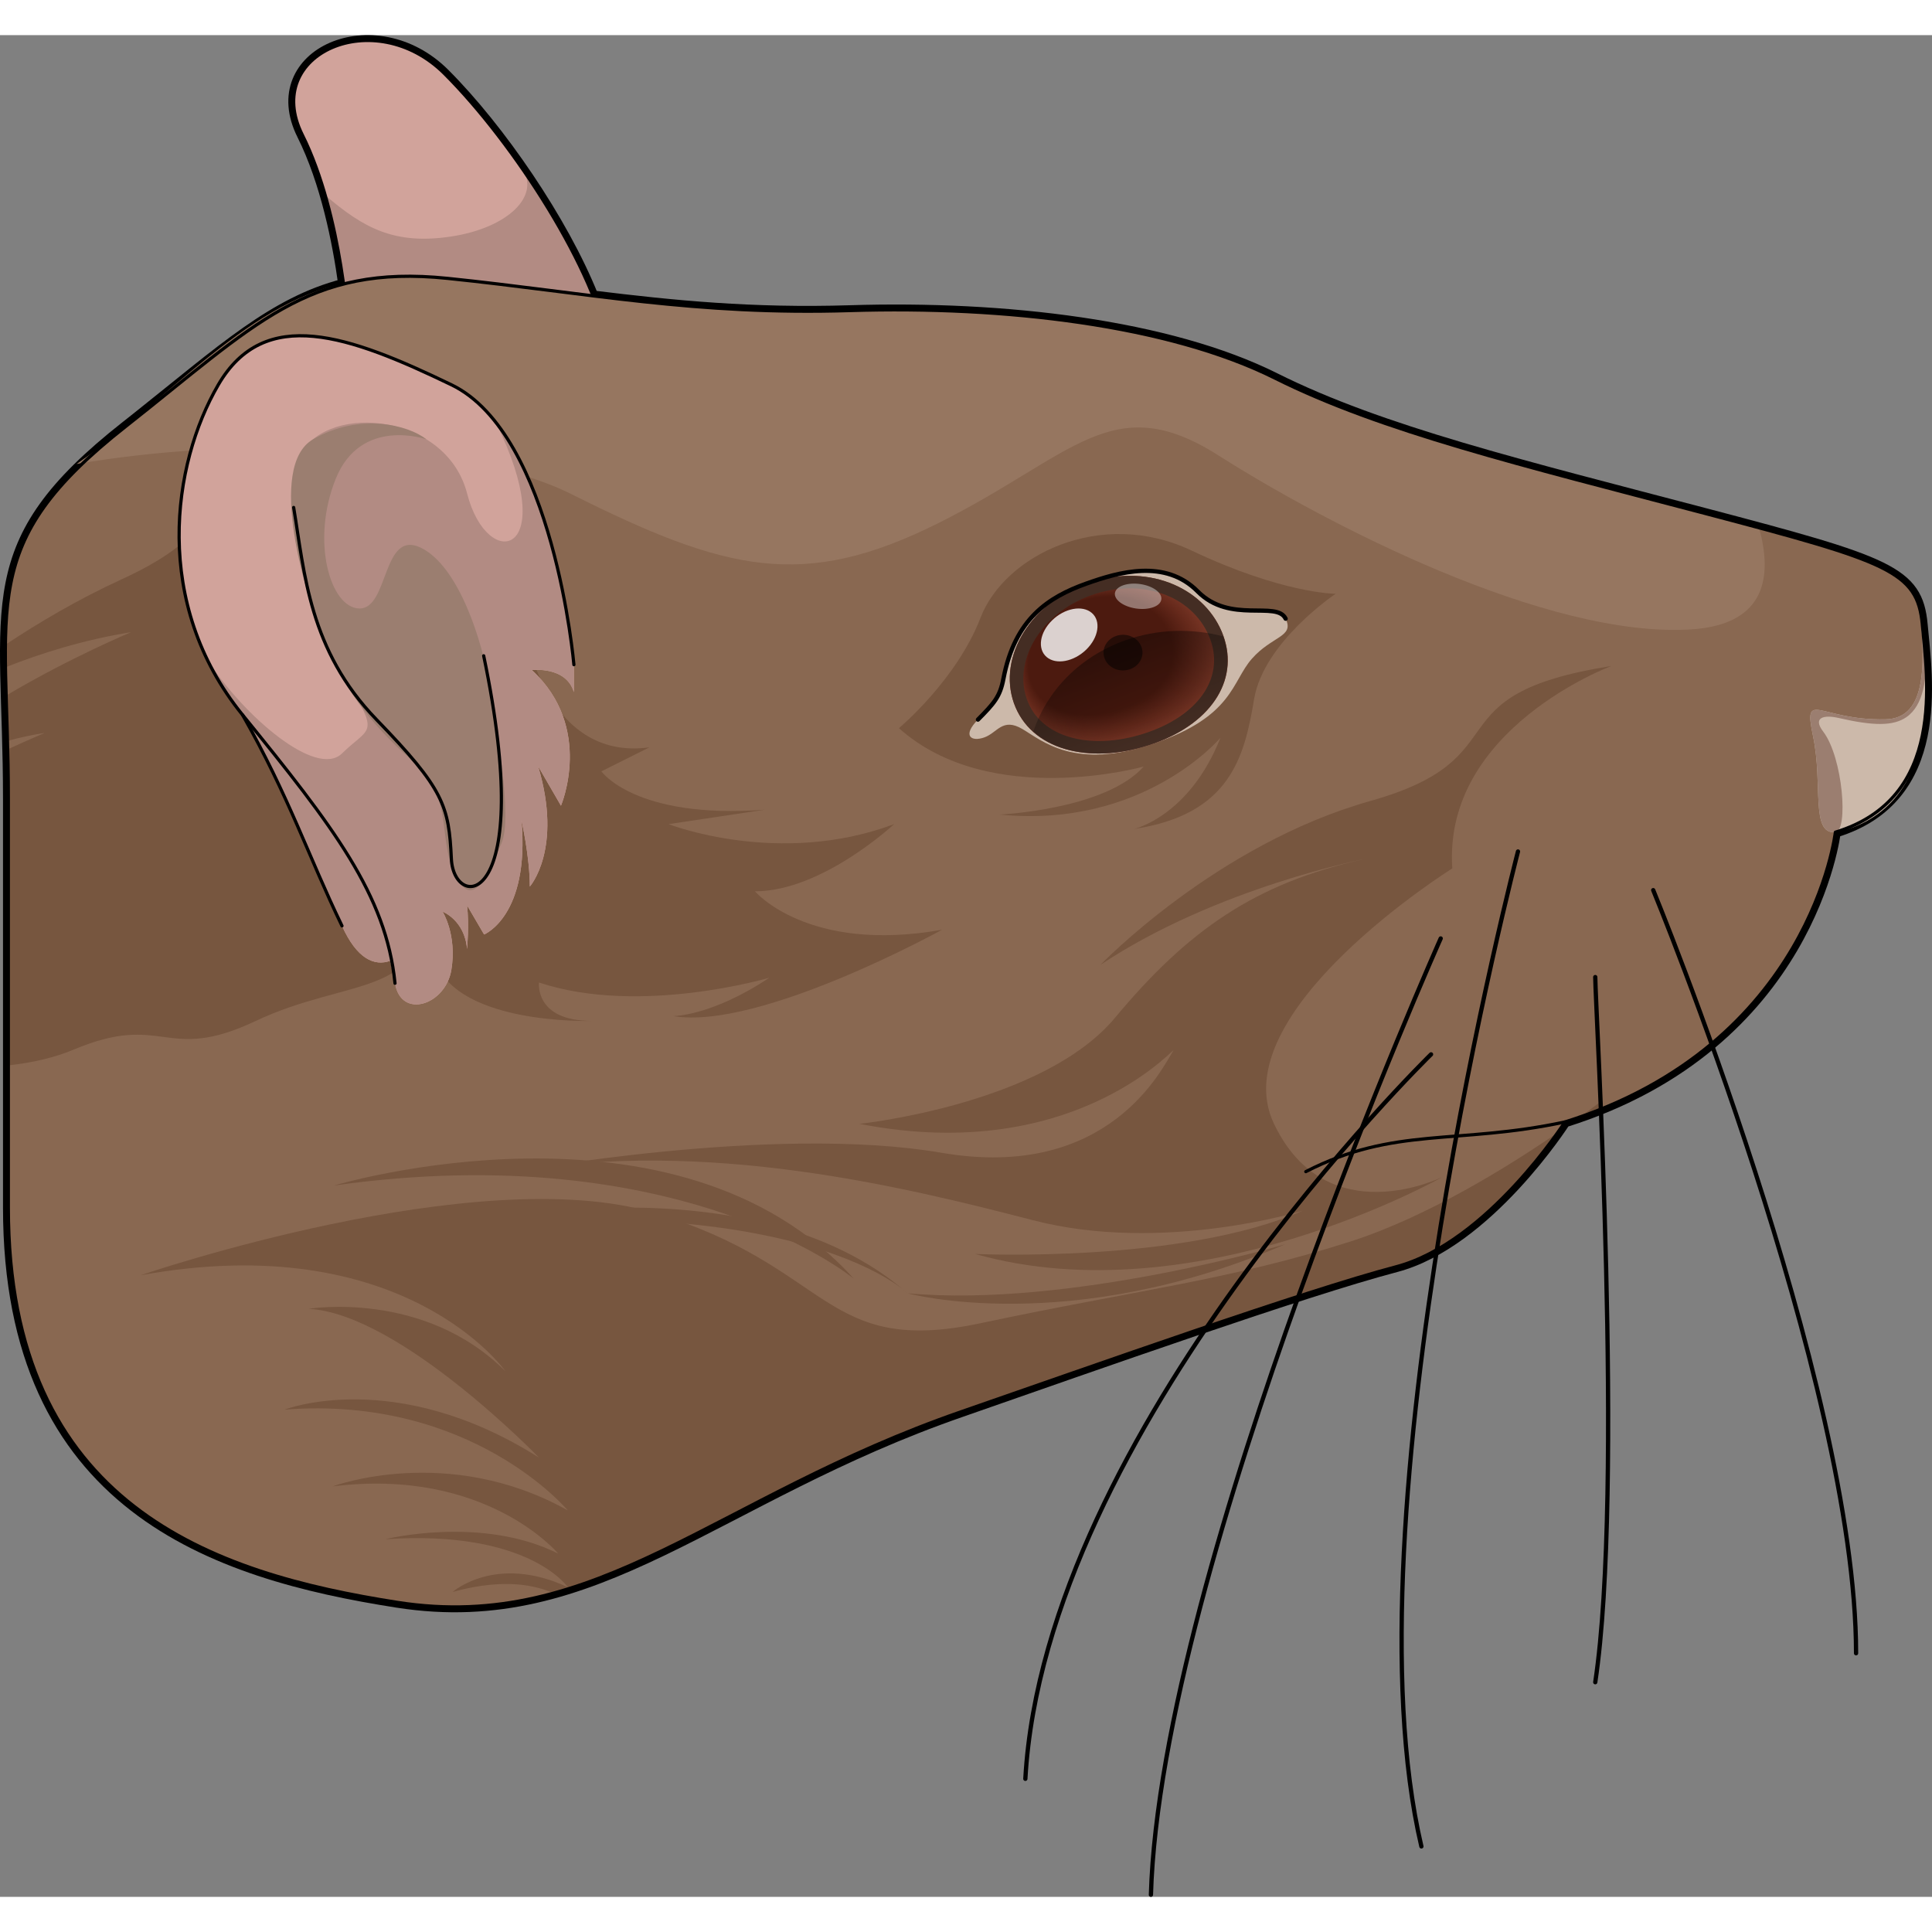 <?xml version="1.0" encoding="utf-8"?>
<!-- Created by: Science Figures, www.sciencefigures.org, Generator: Science Figures Editor -->
<!DOCTYPE svg PUBLIC "-//W3C//DTD SVG 1.1//EN" "http://www.w3.org/Graphics/SVG/1.1/DTD/svg11.dtd">
<svg version="1.1" id="Layer_1" xmlns="http://www.w3.org/2000/svg" xmlns:xlink="http://www.w3.org/1999/xlink" 
	 width="800px" height="800px" viewBox="0 0 452.5 436.041" enable-background="new 0 0 452.5 436.041" xml:space="preserve">
<rect x="0" y="0" width="452.5" height="436.041" fill="#808080" stroke="none"/>
<g>
	<path fill="none" stroke="#000000" stroke-width="2.5" stroke-miterlimit="10" d="M450.231,138.038
		c-1.131-12.442-7.918-14.705-50.903-26.017c-42.987-11.312-75.79-19.23-100.677-31.672c-24.884-12.445-63.345-16.97-99.543-15.839
		c-22.895,0.716-41.415-1.133-60.234-3.447c-7.035-17.526-21.766-39.054-34.735-52.023C87.805-7.296,61.264,4.275,70.789,23.335
		c5.542,11.083,8.319,25.15,9.674,34.987C64.108,62.525,52,73.726,32.219,89.455c-0.913,0.725-1.84,1.46-2.787,2.205
		c-35.121,27.628-27.479,41.432-27.479,87.258s0,71.277,0,95.676c0,70.006,48.149,85.764,91.153,92.479
		c46.766,7.302,74.374-24.671,132.02-44.652c31.412-10.954,80.311-28.28,101.807-33.936c21.493-5.655,39.592-33.934,39.592-33.934
		c57.692-18.099,63.347-67.871,63.347-67.871C455.886,178.761,451.362,150.48,450.231,138.038z"/>
	<path fill="#896851" d="M450.231,138.038c-1.131-12.442-7.918-14.705-50.903-26.017c-42.987-11.312-75.79-19.23-100.677-31.672
		c-24.884-12.445-63.345-16.97-99.543-15.839c-36.201,1.133-61.461-4.147-94.267-7.54c-5.126-0.53-9.751-0.629-14.024-0.329
		C68.6,58.207,55.939,70.594,32.219,89.455c-0.913,0.725-1.84,1.46-2.787,2.205c-35.121,27.628-27.479,41.432-27.479,87.258
		s0,71.277,0,95.676c0,70.006,48.149,85.764,91.153,92.479c46.766,7.302,74.374-24.671,132.02-44.652
		c31.412-10.954,80.311-28.28,101.807-33.936c21.493-5.655,39.592-33.934,39.592-33.934c57.692-18.099,63.347-67.871,63.347-67.871
		C455.886,178.761,451.362,150.48,450.231,138.038z"/>
	<g>
		<g>
			<path fill="#D1A39B" d="M81.68,70.295c0,0-1.362-27.902-10.892-46.96C61.264,4.275,87.805-7.296,104.138,9.04
				c16.339,16.338,35.519,46.282,38.518,64.66L81.68,70.295z"/>
			<path fill="#B28B83" d="M76.149,37.475v0.003c4.709,16.299,5.531,32.817,5.531,32.817l60.976,3.405
				c-1.909-11.686-10.366-28.043-20.467-42.609c4.563,6.428-3.124,14.031-16.473,16.065C92.319,49.2,85.084,45.113,76.149,37.475z"
				/>
			
				<path fill="none" stroke="#000000" stroke-width="0.75" stroke-linecap="round" stroke-linejoin="round" stroke-miterlimit="10" d="
				M81.68,70.295c0,0-1.362-27.902-10.892-46.96C61.264,4.275,87.805-7.296,104.138,9.04c16.339,16.338,35.519,46.282,38.518,64.66
				L81.68,70.295z"/>
		</g>
		<g>
			<path fill="#77563F" d="M331.758,286.789c0.835-0.352,1.668-0.724,2.492-1.134c0.418-0.208,0.831-0.426,1.245-0.646
				c0.796-0.429,1.583-0.879,2.364-1.353c0.373-0.228,0.752-0.449,1.124-0.687c0.907-0.581,1.799-1.187,2.675-1.816
				c0.213-0.15,0.436-0.294,0.648-0.45c1.1-0.807,2.173-1.644,3.221-2.507c0.211-0.176,0.414-0.358,0.623-0.535
				c0.826-0.693,1.635-1.396,2.422-2.112c0.314-0.283,0.617-0.57,0.924-0.854c0.673-0.629,1.336-1.259,1.98-1.894
				c0.299-0.3,0.604-0.6,0.899-0.899c0.654-0.661,1.288-1.321,1.906-1.979c0.229-0.248,0.472-0.495,0.698-0.743
				c0.823-0.89,1.621-1.777,2.367-2.638c0.002-0.002,0.006-0.006,0.008-0.008c0.033-0.041,0.063-0.076,0.098-0.116
				c0.711-0.821,1.379-1.619,2.018-2.393c0.251-0.307,0.481-0.596,0.725-0.892c0.395-0.491,0.781-0.974,1.141-1.437
				c0.255-0.323,0.5-0.641,0.738-0.948c0.303-0.394,0.59-0.772,0.861-1.138c0.229-0.303,0.464-0.613,0.673-0.894
				c0.218-0.299,0.413-0.568,0.608-0.839c0.195-0.269,0.406-0.559,0.574-0.798c-11.215,7.696-30.352,19.667-48.599,25.504
				c-28.104,8.992-49.458,11.24-86.549,19.107c-37.093,7.868-34.847-13.486-76.435-25.852
				c-41.588-12.367-120.267,14.612-120.267,14.612c61.822-11.24,85.424,22.481,85.424,22.481
				c-19.107-19.109-46.081-14.614-46.081-14.614c21.351,1.126,53.949,34.848,53.949,34.848
				c-33.721-21.359-59.57-11.243-59.57-11.243c43.837-3.374,66.314,23.604,66.314,23.604c-28.096-15.734-55.078-5.62-55.078-5.62
				c35.973-4.497,52.83,15.735,52.83,15.735c-17.985-8.989-40.463-3.369-40.463-3.369c33.718-2.249,42.711,11.237,42.711,11.237
				c-16.856-7.868-26.975,1.124-26.975,1.124c9.893-2.729,17.696-2.33,23.603,0.276c27.236-7.479,52.085-26.469,90.257-40.604
				c1.734-0.669,3.479-1.313,5.262-1.887c31.412-10.954,80.311-28.28,101.807-33.936c1.242-0.326,2.47-0.746,3.686-1.213
				C331.002,287.124,331.378,286.948,331.758,286.789z"/>
			<path fill="#77563F" d="M374.641,249.989c0,0-1.672,1.292-4.492,3.329c1.827-0.639,3.602-1.307,5.326-2.01L374.641,249.989z"/>
		</g>
		<path fill="#77563F" d="M98.137,203.901C95.893,182.547,53.176,94.875,53.176,94.875c-5.618,11.24,2.252,20.234-24.724,32.596
			C18.156,132.19,8.85,137.726,1.268,142.77c-0.021,1.703-0.016,3.466,0.012,5.29c8.125-3.221,18.232-6.436,29.417-8.225
			c0,0-14.338,5.977-29.263,14.844c0.098,3.317,0.217,6.844,0.316,10.617c2.957-0.8,5.909-1.455,8.718-1.856
			c0,0-3.426,1.417-8.666,3.834c0.086,3.646,0.15,7.51,0.15,11.644c0,26.286,0,45.863,0,62.388
			c5.458-0.625,10.715-1.77,15.259-3.683c21.36-8.993,21.36,3.371,42.711-6.742C81.28,220.764,100.389,225.258,98.137,203.901z"/>
		<path fill="#77563F" d="M122.868,138.711c0,0,4.494,31.471,29.224,28.1l-11.238,5.621c0,0,7.868,11.24,38.214,8.993l-22.477,3.369
			c0,0,25.849,10.117,52.824,0c0,0-16.857,15.736-32.591,15.736c0,0,12.36,14.615,43.831,8.995c0,0-42.711,23.603-62.944,20.23
			c0,0,8.995,0,22.481-8.991c0,0-30.348,8.989-53.951,1.123c0,0-1.123,8.994,12.361,8.994c0,0-33.719,1.123-37.088-15.737
			C98.141,198.284,122.868,138.711,122.868,138.711z"/>
		<path fill="#77563F" d="M210.541,162.315c0,0,13.486-11.242,19.107-25.852c5.621-14.612,28.1-25.853,49.458-15.736
			c21.352,10.117,33.718,10.117,33.718,10.117s-16.864,11.239-19.109,24.728c-2.245,13.488-5.618,26.978-28.101,30.349
			c0,0,12.896-2.875,20.232-21.354c0,0-17.982,21.354-51.701,17.982c0,0,24.725-1.124,33.719-11.241
			C267.864,171.307,231.897,181.423,210.541,162.315z"/>
		<g>
			<path fill="#CCB9AA" d="M235.013,150.75c-0.794,4.193-2.165,5.729-5.962,9.559c-3.787,3.831-1.556,5.259,1.5,4.17
				c3.07-1.096,4.227-4.728,8.926-1.95c4.713,2.776,12.262,9.737,30.827,3.359c18.562-6.379,18.134-14.399,22.882-19.809
				c4.744-5.409,10.026-5.095,7.923-9.405c-2.106-4.313-12.992,1.311-20.59-6.38c-7.605-7.684-18.468-4.554-26.12-1.823
				C245.587,131.621,237.7,136.665,235.013,150.75z"/>
			<g>
				<path fill="#863D2B" d="M286.132,139.686c4.489,10.571-1.852,21.214-15.828,26.203c-13.966,4.984-27.96,2.099-32.456-8.47
					c-4.488-10.571,2.584-23.959,16.551-28.947C268.379,123.483,281.64,129.115,286.132,139.686z"/>
				<path fill="#853C2B" d="M285.924,139.694c4.464,10.511-1.841,21.093-15.738,26.054c-13.887,4.956-27.802,2.087-32.272-8.421
					c-4.463-10.511,2.569-23.824,16.457-28.783C268.271,123.583,281.457,129.184,285.924,139.694z"/>
				<path fill="#843C2A" d="M285.716,139.703c4.438,10.452-1.831,20.974-15.649,25.906c-13.808,4.928-27.644,2.076-32.088-8.374
					c-4.438-10.451,2.555-23.688,16.363-28.619C268.164,123.684,281.274,129.252,285.716,139.703z"/>
				<path fill="#833B2A" d="M285.507,139.711c4.413,10.391-1.82,20.854-15.559,25.757c-13.729,4.9-27.486,2.063-31.905-8.326
					c-4.412-10.392,2.54-23.552,16.27-28.456C268.056,123.784,281.092,129.32,285.507,139.711z"/>
				<path fill="#823B29" d="M285.299,139.72c4.388,10.331-1.811,20.734-15.469,25.609c-13.65,4.872-27.327,2.052-31.721-8.277
					c-4.386-10.332,2.526-23.417,16.176-28.292C267.948,123.885,280.909,129.389,285.299,139.72z"/>
				<path fill="#813A29" d="M285.091,139.729c4.362,10.271-1.8,20.614-15.379,25.461c-13.571,4.843-27.169,2.04-31.537-8.23
					c-4.362-10.271,2.51-23.281,16.082-28.127C267.84,123.985,280.726,129.458,285.091,139.729z"/>
				<path fill="#803928" d="M284.882,139.737c4.337,10.211-1.79,20.493-15.29,25.313c-13.492,4.815-27.01,2.027-31.353-8.182
					c-4.337-10.212,2.495-23.146,15.988-27.964C267.732,124.085,280.543,129.526,284.882,139.737z"/>
				<path fill="#7F3928" d="M284.674,139.746c4.312,10.151-1.779,20.373-15.2,25.164c-13.413,4.787-26.852,2.016-31.169-8.134
					c-4.311-10.152,2.481-23.01,15.894-27.8C267.625,124.186,280.361,129.595,284.674,139.746z"/>
				<path fill="#7E3827" d="M284.466,139.754c4.286,10.092-1.769,20.253-15.11,25.016c-13.334,4.759-26.694,2.003-30.985-8.085
					c-4.286-10.092,2.466-22.874,15.8-27.636C267.517,124.286,280.178,129.663,284.466,139.754z"/>
				<path fill="#7D3827" d="M284.257,139.763c4.261,10.032-1.758,20.133-15.021,24.867c-13.255,4.731-26.535,1.992-30.801-8.038
					c-4.261-10.032,2.451-22.738,15.706-27.472C267.409,124.387,279.996,129.732,284.257,139.763z"/>
				<path fill="#7C3726" d="M284.049,139.771c4.235,9.973-1.748,20.013-14.931,24.719c-13.177,4.703-26.378,1.98-30.618-7.989
					c-4.235-9.973,2.437-22.603,15.613-27.308C267.301,124.487,279.813,129.8,284.049,139.771z"/>
				<path fill="#7B3626" d="M283.84,139.78c4.21,9.912-1.737,19.893-14.841,24.57c-13.097,4.675-26.219,1.968-30.434-7.942
					c-4.21-9.913,2.422-22.467,15.519-27.144C267.193,124.587,279.629,129.869,283.84,139.78z"/>
				<path fill="#7A3625" d="M283.632,139.789c4.185,9.853-1.727,19.772-14.751,24.422c-13.018,4.646-26.061,1.956-30.25-7.894
					c-4.185-9.854,2.407-22.332,15.425-26.98C267.085,124.688,279.447,129.938,283.632,139.789z"/>
				<path fill="#793525" d="M283.424,139.798c4.159,9.792-1.717,19.653-14.662,24.273c-12.939,4.619-25.902,1.944-30.066-7.845
					c-4.159-9.793,2.393-22.196,15.331-26.817C266.977,124.788,279.264,130.006,283.424,139.798z"/>
				<path fill="#783524" d="M283.216,139.806c4.134,9.732-1.707,19.533-14.572,24.125c-12.861,4.591-25.744,1.933-29.882-7.797
					c-4.134-9.733,2.377-22.06,15.238-26.653C266.87,124.889,279.081,130.074,283.216,139.806z"/>
				<path fill="#773424" d="M283.007,139.814c4.108,9.673-1.696,19.413-14.482,23.977c-12.782,4.563-25.586,1.92-29.698-7.749
					c-4.108-9.674,2.363-21.925,15.144-26.489C266.761,124.989,278.898,130.143,283.007,139.814z"/>
				<path fill="#763423" d="M282.799,139.823c4.083,9.613-1.686,19.293-14.393,23.828c-12.702,4.535-25.428,1.909-29.515-7.701
					c-4.083-9.614,2.349-21.789,15.05-26.325C266.654,125.089,278.716,130.212,282.799,139.823z"/>
				<path fill="#753323" d="M282.591,139.833c4.058,9.553-1.675,19.172-14.303,23.68c-12.624,4.506-25.27,1.896-29.331-7.653
					c-4.058-9.554,2.333-21.653,14.957-26.162C266.546,125.19,278.533,130.28,282.591,139.833z"/>
				<path fill="#743222" d="M282.382,139.841c4.032,9.493-1.665,19.052-14.213,23.531c-12.545,4.479-25.111,1.885-29.146-7.605
					c-4.033-9.494,2.318-21.517,14.862-25.997C266.438,125.29,278.35,130.349,282.382,139.841z"/>
				<path fill="#733222" d="M282.174,139.85c4.007,9.433-1.654,18.932-14.124,23.382c-12.465,4.45-24.952,1.873-28.963-7.557
					c-4.007-9.435,2.305-21.382,14.769-25.833C266.33,125.391,278.167,130.417,282.174,139.85z"/>
				<path fill="#723122" d="M281.966,139.858c3.981,9.374-1.645,18.812-14.034,23.235c-12.387,4.422-24.794,1.86-28.779-7.509
					c-3.981-9.375,2.29-21.246,14.676-25.669C266.222,125.491,277.985,130.486,281.966,139.858z"/>
				<path fill="#713121" d="M281.758,139.867c3.956,9.314-1.634,18.692-13.944,23.086c-12.308,4.394-24.636,1.849-28.596-7.461
					c-3.956-9.315,2.274-21.11,14.582-25.505C266.115,125.592,277.802,130.555,281.758,139.867z"/>
				<path fill="#703021" d="M281.549,139.875c3.931,9.254-1.624,18.572-13.854,22.938c-12.229,4.366-24.478,1.837-28.412-7.414
					c-3.931-9.254,2.26-20.974,14.487-25.341C266.007,125.691,277.62,130.623,281.549,139.875z"/>
				<path fill="#6F2F20" d="M281.341,139.884c3.905,9.193-1.613,18.451-13.765,22.789c-12.15,4.338-24.319,1.825-28.228-7.365
					c-3.906-9.195,2.245-20.839,14.394-25.178C265.899,125.792,277.436,130.691,281.341,139.884z"/>
				<path fill="#6E2F20" d="M281.133,139.893c3.879,9.134-1.603,18.332-13.675,22.641c-12.07,4.31-24.161,1.813-28.043-7.317
					c-3.88-9.135,2.23-20.703,14.3-25.014C265.791,125.893,277.254,130.76,281.133,139.893z"/>
				<path fill="#6D2E1F" d="M280.925,139.901c3.854,9.074-1.592,18.211-13.585,22.492c-11.992,4.282-24.003,1.801-27.86-7.269
					c-3.855-9.076,2.216-20.567,14.206-24.85C265.683,125.993,277.072,130.829,280.925,139.901z"/>
				<path fill="#6C2E1F" d="M280.716,139.91c3.829,9.014-1.582,18.092-13.496,22.344c-11.913,4.253-23.845,1.789-27.676-7.222
					c-3.83-9.016,2.201-20.431,14.112-24.686C265.575,126.093,276.888,130.897,280.716,139.91z"/>
				<path fill="#6B2D1E" d="M280.507,139.918c3.804,8.954-1.571,17.972-13.405,22.196c-11.834,4.226-23.687,1.777-27.492-7.173
					c-3.805-8.956,2.186-20.296,14.018-24.522C265.467,126.194,276.706,130.965,280.507,139.918z"/>
				<path fill="#6A2C1E" d="M280.3,139.927c3.778,8.895-1.562,17.852-13.316,22.048c-11.755,4.197-23.528,1.766-27.308-7.125
					c-3.779-8.896,2.171-20.16,13.925-24.358C265.36,126.294,276.523,131.034,280.3,139.927z"/>
				<path fill="#692C1D" d="M280.092,139.936c3.752,8.834-1.551,17.731-13.227,21.899c-11.676,4.169-23.371,1.753-27.125-7.077
					c-3.754-8.836,2.156-20.024,13.831-24.194C265.252,126.395,276.34,131.104,280.092,139.936z"/>
				<path fill="#692B1D" d="M279.883,139.944c3.727,8.774-1.541,17.611-13.137,21.75c-11.598,4.141-23.212,1.742-26.941-7.029
					c-3.729-8.776,2.143-19.889,13.738-24.03C265.144,126.495,276.157,131.171,279.883,139.944z"/>
				<path fill="#682B1C" d="M279.675,139.953c3.701,8.714-1.531,17.491-13.047,21.602c-11.519,4.113-23.054,1.73-26.757-6.981
					c-3.703-8.716,2.128-19.753,13.644-23.866C265.036,126.596,275.974,131.24,279.675,139.953z"/>
				<path fill="#672A1C" d="M279.466,139.962c3.677,8.654-1.52,17.37-12.957,21.453c-11.439,4.085-22.896,1.718-26.573-6.933
					c-3.678-8.656,2.113-19.618,13.55-23.702C264.928,126.696,275.792,131.309,279.466,139.962z"/>
				<path fill="#66291B" d="M279.258,139.97c3.651,8.595-1.51,17.251-12.867,21.305c-11.361,4.057-22.738,1.706-26.39-6.885
					c-3.652-8.597,2.098-19.482,13.456-23.539C264.82,126.796,275.609,131.377,279.258,139.97z"/>
				<path fill="#65291B" d="M279.05,139.979c3.625,8.535-1.5,17.131-12.778,21.157c-11.281,4.028-22.579,1.694-26.205-6.837
					c-3.628-8.537,2.083-19.347,13.362-23.375C264.712,126.896,275.426,131.445,279.05,139.979z"/>
				<path fill="#64281A" d="M278.841,139.987c3.601,8.475-1.489,17.011-12.688,21.009c-11.203,4-22.42,1.682-26.022-6.79
					c-3.602-8.477,2.069-19.21,13.269-23.21C264.604,126.997,275.243,131.515,278.841,139.987z"/>
				<path fill="#63281A" d="M278.633,139.996c3.574,8.415-1.479,16.891-12.599,20.86c-11.123,3.973-22.262,1.67-25.838-6.741
					c-3.576-8.417,2.054-19.075,13.175-23.046C264.497,127.098,275.061,131.583,278.633,139.996z"/>
				<path fill="#622719" d="M278.425,140.005c3.549,8.355-1.469,16.771-12.509,20.711c-11.044,3.945-22.104,1.658-25.654-6.692
					c-3.551-8.358,2.039-18.939,13.081-22.883C264.389,127.198,274.878,131.651,278.425,140.005z"/>
				<path fill="#612619" d="M278.216,140.014c3.524,8.295-1.458,16.65-12.419,20.563c-10.965,3.917-21.945,1.646-25.47-6.645
					c-3.526-8.298,2.024-18.804,12.987-22.719C264.281,127.298,274.695,131.72,278.216,140.014z"/>
				<path fill="#602618" d="M278.008,140.022c3.499,8.235-1.447,16.53-12.329,20.415c-10.887,3.889-21.788,1.635-25.286-6.597
					c-3.501-8.238,2.009-18.668,12.893-22.555C264.173,127.398,274.512,131.788,278.008,140.022z"/>
				<path fill="#5F2518" d="M277.8,140.03c3.473,8.176-1.438,16.41-12.24,20.267c-10.808,3.86-21.629,1.623-25.102-6.549
					c-3.475-8.179,1.995-18.532,12.799-22.391C264.065,127.499,274.33,131.857,277.8,140.03z"/>
				<path fill="#5E2518" d="M277.591,140.039c3.448,8.116-1.427,16.29-12.149,20.118c-10.729,3.832-21.471,1.61-24.918-6.501
					c-3.45-8.118,1.98-18.396,12.706-22.227C263.958,127.6,274.147,131.926,277.591,140.039z"/>
				<path fill="#5D2417" d="M277.383,140.048c3.422,8.056-1.416,16.17-12.06,19.97c-10.65,3.804-21.313,1.599-24.735-6.453
					c-3.425-8.059,1.965-18.261,12.612-22.063C263.849,127.7,273.963,131.994,277.383,140.048z"/>
				<path fill="#5C2317" d="M277.175,140.057c3.396,7.996-1.406,16.05-11.971,19.821c-10.57,3.775-21.154,1.586-24.551-6.405
					c-3.399-7.999,1.951-18.125,12.518-21.899C263.742,127.8,273.781,132.063,277.175,140.057z"/>
				<path fill="#5B2316" d="M276.967,140.065c3.371,7.936-1.396,15.929-11.881,19.673c-10.492,3.747-20.996,1.574-24.367-6.357
					c-3.375-7.938,1.936-17.989,12.424-21.736C263.634,127.901,273.599,132.131,276.967,140.065z"/>
				<path fill="#5A2216" d="M276.759,140.073c3.346,7.876-1.385,15.811-11.791,19.525c-10.413,3.72-20.838,1.563-24.184-6.309
					c-3.349-7.879,1.921-17.854,12.331-21.571C263.526,128.001,273.416,132.2,276.759,140.073z"/>
				<path fill="#592215" d="M276.55,140.082c3.32,7.816-1.375,15.69-11.702,19.376c-10.334,3.692-20.679,1.551-23.999-6.261
					c-3.323-7.819,1.906-17.718,12.237-21.407C263.418,128.102,273.233,132.269,276.55,140.082z"/>
				<path fill="#582115" d="M276.342,140.091c3.295,7.756-1.365,15.569-11.612,19.228c-10.255,3.664-20.521,1.539-23.815-6.213
					c-3.298-7.759,1.892-17.583,12.144-21.244C263.311,128.202,273.05,132.337,276.342,140.091z"/>
				<path fill="#572114" d="M276.134,140.1c3.27,7.697-1.354,15.449-11.522,19.079c-10.176,3.636-20.363,1.527-23.632-6.165
					c-3.272-7.7,1.877-17.447,12.049-21.08C263.203,128.302,272.868,132.405,276.134,140.1z"/>
				<path fill="#562014" d="M275.925,140.108c3.244,7.637-1.344,15.329-11.433,18.931c-10.097,3.607-20.205,1.515-23.447-6.117
					c-3.247-7.639,1.862-17.311,11.955-20.916C263.094,128.402,272.685,132.474,275.925,140.108z"/>
				<path fill="#551F13" d="M275.717,140.117c3.219,7.577-1.334,15.209-11.343,18.782c-10.018,3.58-20.046,1.503-23.264-6.069
					c-3.223-7.58,1.847-17.175,11.861-20.752C262.987,128.503,272.501,132.542,275.717,140.117z"/>
				<path fill="#541F13" d="M275.509,140.125c3.194,7.518-1.323,15.089-11.252,18.635c-9.94,3.551-19.889,1.491-23.081-6.021
					c-3.196-7.521,1.833-17.04,11.769-20.588C262.879,128.604,272.319,132.611,275.509,140.125z"/>
				<path fill="#531E12" d="M275.3,140.134c3.168,7.458-1.313,14.969-11.163,18.486c-9.86,3.523-19.73,1.479-22.896-5.973
					c-3.171-7.46,1.818-16.904,11.674-20.424C262.771,128.704,272.136,132.68,275.3,140.134z"/>
				<path fill="#521E12" d="M275.092,140.143c3.143,7.397-1.303,14.849-11.074,18.337c-9.781,3.496-19.572,1.468-22.712-5.925
					c-3.146-7.4,1.803-16.768,11.58-20.26C262.663,128.804,271.954,132.748,275.092,140.143z"/>
				<path fill="#511D11" d="M274.884,140.151c3.117,7.337-1.292,14.729-10.983,18.188c-9.703,3.467-19.414,1.456-22.529-5.877
					c-3.121-7.34,1.789-16.632,11.486-20.096C262.556,128.905,271.771,132.817,274.884,140.151z"/>
				<path fill="#501C11" d="M274.676,140.16c3.091,7.277-1.282,14.608-10.895,18.04c-9.623,3.439-19.255,1.443-22.344-5.829
					c-3.096-7.281,1.773-16.497,11.393-19.933C262.448,129.005,271.588,132.885,274.676,140.16z"/>
				<path fill="#4F1C10" d="M274.467,140.169c3.066,7.217-1.271,14.488-10.804,17.892c-9.545,3.411-19.097,1.432-22.161-5.781
					c-3.07-7.221,1.759-16.361,11.299-19.769C262.339,129.105,271.405,132.954,274.467,140.169z"/>
				<path fill="#4E1B10" d="M274.259,140.177c3.042,7.158-1.261,14.369-10.714,17.744c-9.465,3.383-18.939,1.42-21.977-5.733
					c-3.045-7.161,1.744-16.225,11.205-19.604C262.232,129.206,271.223,133.022,274.259,140.177z"/>
				<path fill="#4D1B0F" d="M274.051,140.186c3.016,7.098-1.25,14.249-10.625,17.596c-9.387,3.354-18.78,1.408-21.793-5.685
					c-3.02-7.101,1.73-16.09,11.111-19.441C262.124,129.307,271.04,133.091,274.051,140.186z"/>
				<path fill="#4C1A0F" d="M273.842,140.194c2.99,7.038-1.24,14.128-10.535,17.447c-9.308,3.327-18.622,1.396-21.609-5.637
					c-2.994-7.042,1.715-15.954,11.018-19.277C262.016,129.407,270.857,133.16,273.842,140.194z"/>
			</g>
			<path fill="#442D23" d="M254.399,128.471c-13.967,4.988-21.039,18.376-16.551,28.947c4.496,10.569,18.49,13.454,32.456,8.47
				c13.977-4.989,20.317-15.632,15.828-26.203C281.64,129.115,268.379,123.483,254.399,128.471z M269.154,163.172
				c-12.8,4.566-24.707,1.7-28.329-6.818c-3.98-9.365,2.771-20.892,14.732-25.166c11.65-4.159,23.521-0.05,27.604,9.555
				C287.006,149.792,281.378,158.806,269.154,163.172z"/>
			
				<linearGradient id="SVGID_1_" gradientUnits="userSpaceOnUse" x1="-1822.112" y1="-238.553" x2="-1822.112" y2="-263.528" gradientTransform="matrix(0.932 -0.363 0.363 0.932 2054.183 -272.845)">
				<stop  offset="0" style="stop-color:#000000;stop-opacity:0"/>
				<stop  offset="1" style="stop-color:#000000"/>
			</linearGradient>
			<path opacity="0.4" fill="url(#SVGID_1_)" d="M263.519,141.765c-10.798,3.852-18.327,11.913-21.495,21.305
				c6.381,5.718,17.307,6.738,28.28,2.818c13.468-4.809,19.752-14.887,16.165-25.083
				C279.155,138.916,271.162,139.033,263.519,141.765z"/>
			<path opacity="0.5" d="M267.277,143.103c0.91,2.15-0.245,4.563-2.598,5.404c-2.358,0.842-4.994-0.222-5.909-2.368
				c-0.909-2.15,0.246-4.564,2.605-5.408C263.726,139.893,266.359,140.952,267.277,143.103z"/>
			<path opacity="0.8" fill="#FFFFFF" d="M255.709,135.322c2.21,1.889,1.623,5.738-1.293,8.59c-2.924,2.85-7.08,3.627-9.287,1.736
				c-2.21-1.893-1.629-5.741,1.296-8.594C249.342,134.208,253.502,133.43,255.709,135.322z"/>
			<path opacity="0.4" fill="#FFFFFF" d="M271.987,132.225c-0.268,1.582-2.935,2.506-5.932,2.065
				c-2.988-0.444-5.188-2.08-4.918-3.662c0.285-1.58,2.949-2.498,5.942-2.062C270.07,129.008,272.274,130.642,271.987,132.225z"/>
			<path fill="none" stroke="#000000" stroke-linecap="round" stroke-linejoin="round" stroke-miterlimit="10" d="M301.109,136.675
				c-2.106-4.313-12.992,1.311-20.59-6.38c-7.605-7.684-18.468-4.554-26.12-1.823c-8.812,3.149-16.699,8.193-19.386,22.279
				c-0.794,4.193-2.165,5.729-5.962,9.559"/>
		</g>
		<path fill="#CCB9AA" d="M449.592,134.288c1.649,14.972,1.015,25.767-8.002,25.957c-15.481,0.327-19.321-7.306-16.943,3.986
			c2.377,11.293-0.671,22.993,5.224,22.448c0,0,13.761-1.703,18.65-16.453C453.417,155.474,449.592,134.288,449.592,134.288z"/>
		<path fill="#9B7E70" d="M449.592,134.288c1.649,14.972,1.015,25.767-8.002,25.957c-15.481,0.327-19.321-7.306-16.943,3.986
			c2.377,11.293-0.671,22.993,5.224,22.448c3.067-0.284,1.807-17.446-2.85-23.553c-2.573-3.381,0.228-3.975,3.591-3.201
			c8.143,1.876,12.797,1.941,15.897-0.193C454.565,154.193,449.592,134.288,449.592,134.288z"/>
		<path fill="#77563F" d="M78.268,269.427c0,0,80.358-24.108,121.684,21.813C199.952,291.241,159.769,257.948,78.268,269.427z"/>
		<path fill="#77563F" d="M108.114,278.611c0,0,67.727-16.069,104.464,16.072C212.578,294.683,189.622,271.724,108.114,278.611z"/>
		<path fill="#77563F" d="M212.578,294.683c0,0,37.888,10.334,88.394-11.479C300.971,283.204,250.458,298.127,212.578,294.683z"/>
		<path fill="#967660" d="M133.819,107.495c36.199,18.101,54.296,22.625,85.971,6.788c31.674-15.836,40.725-31.675,65.605-15.836
			c24.891,15.836,76.924,42.984,110.859,40.722c17.75-1.183,18.779-12.887,15.734-23.782c-3.848-1.037-8.002-2.14-12.661-3.366
			c-42.987-11.312-75.79-19.23-100.677-31.672c-24.884-12.445-63.345-16.97-99.543-15.839c-36.201,1.133-61.461-4.147-94.267-7.54
			c-32.806-3.394-46.001,9.804-75.409,34.69c-3.71,3.137-7.542,6.054-11.495,8.788C52.987,94.337,107.618,94.395,133.819,107.495z"
			/>
		<g>
			<path fill="#D1A39B" d="M134.415,153.882v-6.433c0,0-4.659-53.97-28.698-65.563c-24.036-11.592-43.726-18.621-54.585,0
				c-10.86,18.623-15.518,51.219,5.69,77.336c10.833,19.033,15.965,33.152,23.276,49.397c3.51,7.794,7.621,9.493,11.27,8.189
				c0.413,1.737,0.848,3.465,1.146,5.258c1.412,8.519,11.857,5.114,13.202-3.157c1.346-8.271-2.062-13.624-2.062-13.624
				s5.161,1.948,5.742,8.759c0,0,0.512-5.511,0-10.217l3.987,6.812c0,0,10.708-4.3,8.758-26.718c0,0,1.95,8.554,1.95,15.486
				c0,0,7.777-8.729,1.941-28.183l5.353,9.251c0,0,7.783-18.283-6.812-31.763C124.575,148.715,132.577,147.718,134.415,153.882z"/>
			<path fill="#B28B83" d="M109.401,107.36c-4.805-18.692-32.207-21.31-38.936-9.345c-6.729,11.963,6.414,45.958,12.281,55.868
				c5.865,9.908,3.419,8.435-2.648,14.354c-6.008,5.865-22.955-8.741-31.323-21.642c2.125,4.313,4.739,8.555,8.046,12.63
				c10.833,19.033,15.965,33.152,23.276,49.397c3.51,7.794,7.621,9.493,11.27,8.189c0.413,1.737,0.848,3.465,1.146,5.258
				c1.412,8.519,11.857,5.114,13.202-3.157c1.346-8.271-2.062-13.624-2.062-13.624s5.161,1.948,5.742,8.759
				c0,0,0.512-5.511,0-10.217l3.987,6.812c0,0,10.708-4.3,8.758-26.718c0,0,1.95,8.554,1.95,15.486c0,0,7.777-8.729,1.941-28.183
				l5.353,9.251c0,0,7.783-18.283-6.812-31.763c0,0,8.002-0.998,9.84,5.167v-6.433c0,0-3.251-37.488-18.254-56.682
				C131.557,121.998,114.208,126.051,109.401,107.36z"/>
			<path fill="#9B7E70" d="M76.149,142.338c-4.607-10.813-13.768-41.344-2.836-47.669c10.929-6.326,22.345-3.346,26.563,0
				c0,0-15.322-5.393-21.23,9.214c-5.9,14.604-1.287,30.355,5.569,30.404c6.864,0.049,5.312-18.596,14.323-14.247
				c9.012,4.351,14.484,22.208,16.038,31.933c1.554,9.723,5.609,31.156,2.856,37.365c-2.756,6.21-6.5,16.458-10.836,7.296
				c-4.331-9.16,0.018-17.861-10.236-26.873C86.107,160.749,80.476,152.515,76.149,142.338z"/>
			
				<path fill="none" stroke="#000000" stroke-width="0.75" stroke-linecap="round" stroke-linejoin="round" stroke-miterlimit="10" d="
				M134.415,147.45c0,0-4.659-53.97-28.698-65.563c-24.036-11.592-43.726-18.621-54.585,0c-10.86,18.623-15.518,51.219,5.69,77.336
				c21.21,26.121,33.626,42.155,35.692,62.845"/>
			
				<path fill="none" stroke="#000000" stroke-width="0.75" stroke-linecap="round" stroke-linejoin="round" stroke-miterlimit="10" d="
				M80.098,208.621c-7.758-16.036-12.443-30.364-23.276-49.397"/>
			
				<path fill="none" stroke="#000000" stroke-width="0.75" stroke-linecap="round" stroke-linejoin="round" stroke-miterlimit="10" d="
				M68.778,110.627c2.58,15.531,3.615,33.362,19.401,49.682c15.788,16.319,16.959,20.204,17.537,32.627
				c0.581,12.422,19.994,12.011,7.571-47.571"/>
		</g>
		<path fill="#77563F" d="M377.405,147.755c0,0-39.511,14.677-37.254,47.408c0,0-54.179,33.865-41.76,59.829
			c12.415,25.961,39.508,12.415,39.508,12.415s-57.569,32.732-109.494,18.059c0,0,48.536,2.259,76.755-10.156
			c0,0-32.735,10.159-63.211,2.256c-30.479-7.9-76.76-19.19-121.908-11.287c0,0,60.952-11.287,100.462-4.515
			c39.507,6.771,51.922-20.319,54.181-23.705c2.258-3.386-21.448,27.088-73.371,16.933c0,0,42.892-4.516,59.825-24.833
			c16.934-20.321,32.735-31.604,58.701-37.251c0,0-34.994,6.771-62.084,24.834c0,0,27.09-28.218,63.212-38.378
			C357.084,169.204,334.508,154.53,377.405,147.755z"/>
		
			<path fill="none" stroke="#000000" stroke-width="0.75" stroke-linecap="round" stroke-linejoin="round" stroke-miterlimit="10" d="
			M366.524,254.55c-25.227,5.391-39.998,1.009-60.691,11.634"/>
		<g>
			<path fill="none" stroke="#000000" stroke-linecap="round" stroke-miterlimit="10" d="M337.434,211.565
				c0,0-65.612,147.055-67.873,223.976"/>
			<path fill="none" stroke="#000000" stroke-linecap="round" stroke-miterlimit="10" d="M355.532,191.203
				c0,0-40.721,156.106-22.623,233.023"/>
			<path fill="none" stroke="#000000" stroke-linecap="round" stroke-miterlimit="10" d="M387.206,200.255
				c0,0,47.51,115.379,47.51,178.728"/>
			<path fill="none" stroke="#000000" stroke-linecap="round" stroke-miterlimit="10" d="M373.631,220.615
				c0,6.786,6.787,119.905,0,165.153"/>
			<path fill="none" stroke="#000000" stroke-linecap="round" stroke-miterlimit="10" d="M335.171,238.715
				c0,0-90.494,88.231-95.02,169.677"/>
		</g>
	</g>
	
		<path fill="none" stroke="#000000" stroke-width="0.75" stroke-linecap="round" stroke-linejoin="round" stroke-miterlimit="10" d="
		M225.125,322.42c31.432-10.894,80.311-28.28,101.807-33.936c21.493-5.655,39.592-33.934,39.592-33.934
		c57.692-18.099,63.347-67.871,63.347-67.871c26.016-7.918,21.491-36.199,20.36-48.641c-1.131-12.442-7.918-14.705-50.903-26.017
		c-42.987-11.312-75.79-19.23-100.677-31.672c-24.884-12.445-63.345-16.97-99.543-15.839c-36.201,1.133-61.461-4.147-94.267-7.54
		C72.036,53.576,59.71,67.841,29.432,91.66c-35.121,27.628-27.479,41.432-27.479,87.258s0,71.277,0,95.676
		c0,70.006,48.149,85.764,91.153,92.479C139.872,374.374,167.48,342.401,225.125,322.42z"/>
</g>
</svg>